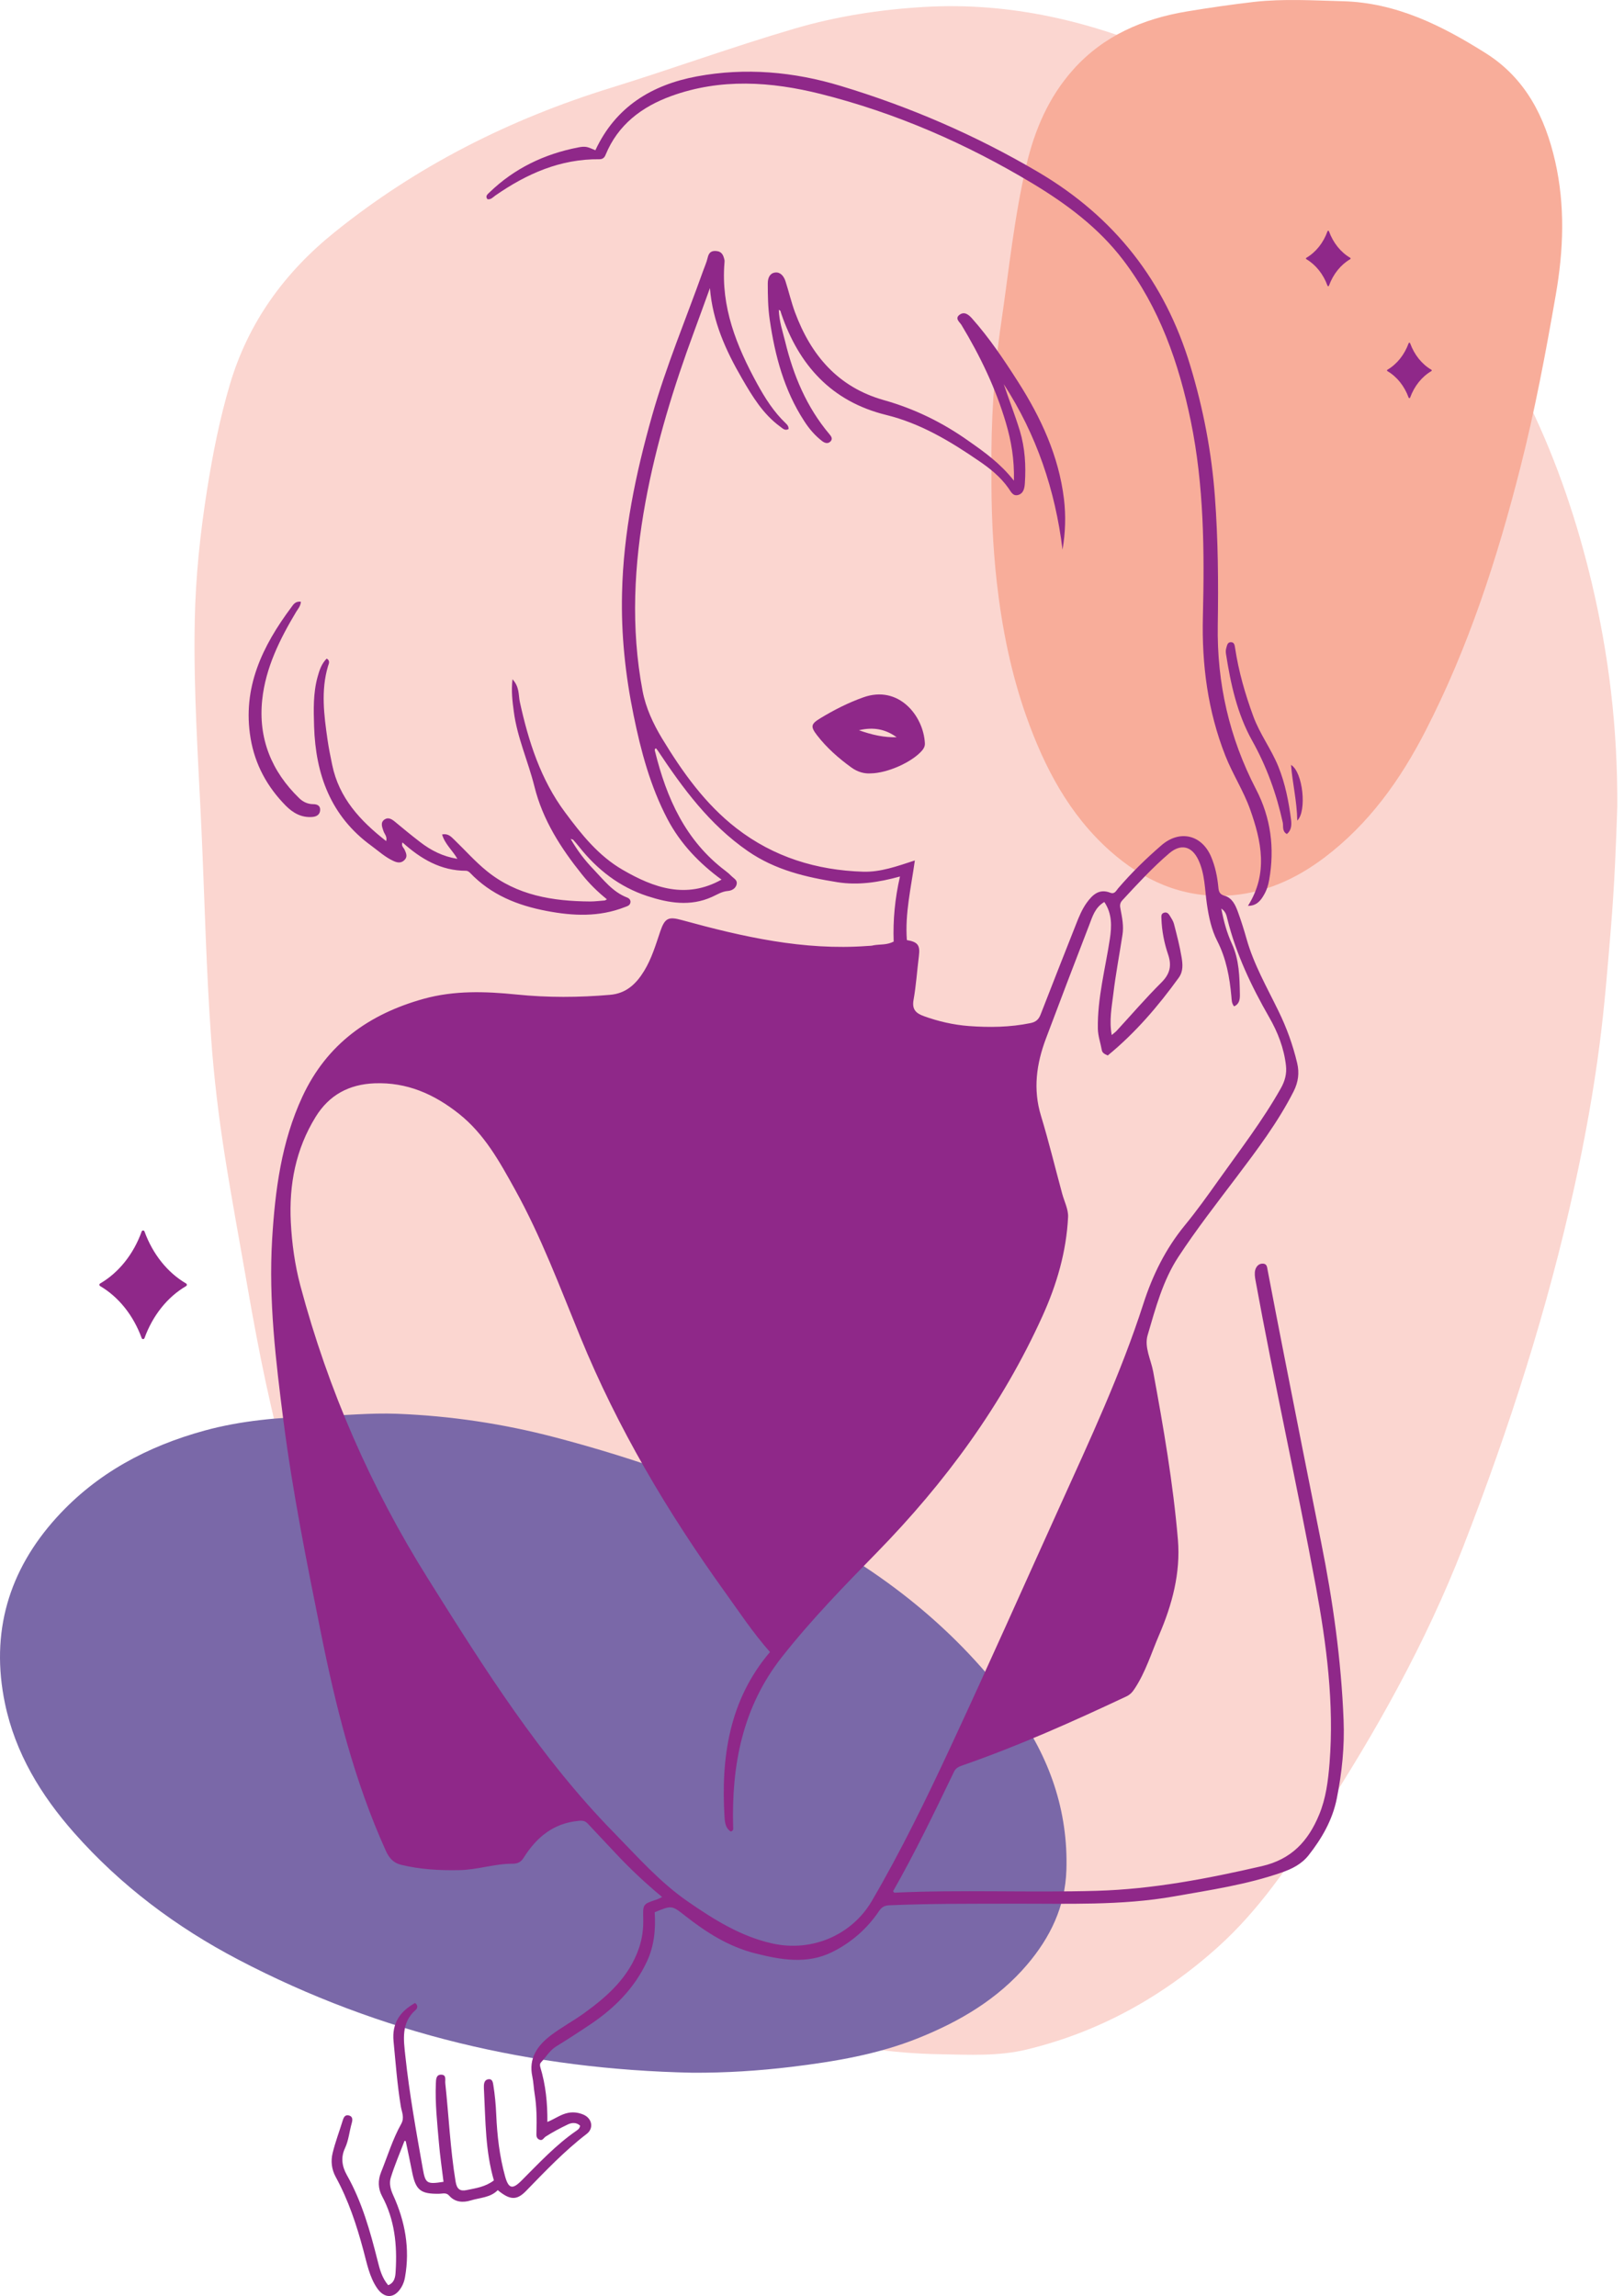 <?xml version="1.0" encoding="UTF-8"?> <svg xmlns="http://www.w3.org/2000/svg" width="191" height="270" viewBox="0 0 191 270" fill="none"> <path d="M190.213 94.813C190.074 99.125 189.876 104.189 189.451 109.243C189.075 113.753 188.719 118.273 188.136 122.764C187.414 128.342 186.415 133.87 185.208 139.37C182.023 153.928 177.474 168.052 172.074 181.928C167.692 193.173 161.847 203.638 155.28 213.726C151.729 219.175 148.109 224.595 143.223 228.977C136.725 234.812 129.268 238.956 120.752 241.013C117.409 241.824 113.957 241.627 110.525 241.567C98.963 241.369 88.302 238.135 78.293 232.429C71.162 228.364 64.268 224.002 58.541 218.048C54.091 213.419 50.53 208.098 47.088 202.708C41.322 193.668 37.02 183.965 34.023 173.67C31.897 166.351 30.423 158.893 29.117 151.386C28.217 146.204 27.248 141.021 26.427 135.819C25.715 131.279 25.161 126.71 24.835 122.131C24.251 114.04 24.073 105.93 23.707 97.83C23.331 89.552 22.738 81.283 22.906 72.985C23.005 67.802 23.549 62.669 24.36 57.556C25.023 53.372 25.844 49.228 27.05 45.163C29.206 37.914 33.44 32.078 39.285 27.36C49.007 19.508 59.995 13.989 71.874 10.319C79.074 8.094 86.155 5.503 93.375 3.386C98.38 1.912 103.513 1.121 108.725 0.815C118.804 0.231 128.358 2.496 137.497 6.502C149.424 11.734 159.453 19.547 167.969 29.408C177.82 40.821 183.784 54.094 187.226 68.623C189.194 76.991 190.252 85.457 190.213 94.813Z" fill="#FBD6D0"></path> <path d="M81.448 243.743C62.636 243.357 44.764 239.203 28.039 230.45C20.73 226.623 14.203 221.737 8.723 215.536C4.817 211.115 1.8 206.16 0.583 200.314C-1.147 191.996 0.999 184.678 6.676 178.427C11.394 173.234 17.348 170.069 24.053 168.23C28.385 167.043 32.816 166.677 37.277 166.548C40.412 166.459 43.538 166.133 46.693 166.252C52.993 166.499 59.164 167.419 65.267 169.021C74.95 171.563 84.335 174.886 93.276 179.386C103.652 184.608 112.602 191.64 119.407 201.076C123.393 206.595 125.638 212.895 125.42 219.897C125.282 224.219 123.521 227.839 120.792 231.044C117.35 235.079 112.919 237.69 108.053 239.649C103.246 241.587 98.192 242.428 93.089 243.051C89.241 243.516 85.354 243.763 81.448 243.743Z" fill="#7A68A8"></path> <path d="M116.608 55.251C116.539 49.782 116.885 43.818 117.755 37.923C118.665 31.732 119.288 25.481 120.722 19.379C121.702 15.235 123.353 11.387 126.231 8.173C129.802 4.187 134.421 2.209 139.574 1.349C142.204 0.913 144.855 0.528 147.506 0.221C150.957 -0.165 154.429 0.053 157.891 0.142C164.201 0.3 169.591 3.01 174.754 6.264C179.422 9.212 181.717 13.761 182.904 18.973C184.09 24.205 183.893 29.428 182.973 34.689C181.796 41.484 180.52 48.259 178.819 54.945C176.099 65.656 172.707 76.14 167.633 85.991C164.685 91.727 160.986 96.9 155.764 100.846C152.332 103.438 148.524 105.129 144.183 105.327C138.901 105.554 134.431 103.507 130.563 100.075C125.737 95.782 122.839 90.244 120.713 84.26C118.903 79.147 117.844 73.855 117.231 68.455C116.766 64.242 116.568 60.009 116.608 55.251Z" fill="#F8AD9A"></path> <path d="M105.105 110.727C105.016 108.205 105.244 105.703 105.847 103.072C103.305 103.774 100.892 104.12 98.499 103.744C94.8 103.151 91.209 102.33 87.965 100.095C83.426 96.959 80.31 92.697 77.343 88.236C77.284 88.157 77.215 88.078 77.155 87.999C76.947 88.078 77.007 88.236 77.036 88.345C78.391 93.864 80.627 98.868 85.325 102.409C85.582 102.597 85.829 102.815 86.047 103.042C86.314 103.309 86.749 103.497 86.64 103.982C86.521 104.516 86.017 104.743 85.602 104.773C84.889 104.832 84.336 105.208 83.732 105.475C81.19 106.622 78.649 106.197 76.136 105.376C72.853 104.298 70.232 102.261 68.105 99.57C67.888 99.293 67.65 99.026 67.413 98.759C67.383 98.72 67.314 98.72 67.116 98.651C67.898 100.016 68.778 101.163 69.777 102.201C70.974 103.448 72.042 104.882 73.753 105.544C73.99 105.633 74.188 105.831 74.148 106.118C74.089 106.504 73.753 106.563 73.456 106.682C70.459 107.849 67.413 107.72 64.308 107.127C60.856 106.474 57.75 105.228 55.278 102.636C55.169 102.518 54.971 102.399 54.822 102.399C51.855 102.399 49.502 101.014 47.336 99.066C47.157 99.491 47.484 99.689 47.593 99.936C47.771 100.342 47.959 100.738 47.583 101.123C47.207 101.519 46.762 101.469 46.307 101.262C45.318 100.817 44.527 100.085 43.666 99.452C38.909 95.99 37.119 91.094 36.941 85.427C36.881 83.469 36.822 81.501 37.356 79.582C37.574 78.801 37.821 78.039 38.424 77.446C38.869 77.703 38.662 78.069 38.583 78.316C37.722 81.204 38.108 84.102 38.523 87C38.662 87.989 38.869 88.958 39.067 89.937C39.868 93.834 42.361 96.524 45.417 98.908C45.565 98.374 45.219 98.087 45.1 97.731C44.942 97.246 44.705 96.722 45.229 96.366C45.664 96.069 46.089 96.326 46.475 96.653C47.434 97.454 48.404 98.245 49.393 99.007C50.669 99.996 52.073 100.718 53.794 100.995C53.21 99.976 52.32 99.264 51.994 98.126C52.686 97.988 53.042 98.374 53.408 98.73C54.694 99.966 55.881 101.321 57.266 102.439C60.796 105.307 65.029 105.979 69.421 106.009C69.995 106.009 70.558 105.93 71.132 105.89C71.162 105.89 71.191 105.861 71.379 105.752C70.271 104.862 69.302 103.902 68.442 102.824C65.949 99.719 63.823 96.406 62.854 92.489C62.122 89.532 60.826 86.733 60.43 83.686C60.272 82.5 60.114 81.313 60.272 79.879C61.113 80.779 60.965 81.718 61.133 82.519C62.151 87.178 63.586 91.678 66.464 95.535C68.372 98.107 70.39 100.649 73.239 102.29C76.918 104.427 80.716 105.752 84.86 103.438C82.259 101.529 80.033 99.234 78.5 96.317C76.483 92.469 75.375 88.315 74.514 84.092C73.545 79.364 73.041 74.597 73.159 69.751C73.318 62.6 74.762 55.697 76.7 48.852C78.342 43.057 80.676 37.508 82.694 31.851C82.872 31.346 83.099 30.862 83.218 30.347C83.347 29.784 83.574 29.467 84.217 29.517C84.919 29.566 85.077 30.031 85.206 30.575C85.226 30.674 85.216 30.792 85.206 30.891C84.771 36.094 86.62 40.683 89.043 45.114C89.973 46.805 90.992 48.427 92.406 49.772C92.584 49.94 92.762 50.128 92.742 50.455C92.297 50.692 92.04 50.366 91.743 50.158C89.726 48.684 88.48 46.597 87.263 44.501C85.354 41.217 83.811 37.795 83.495 33.878C82.882 35.56 82.278 37.251 81.655 38.932C79.232 45.48 77.185 52.136 75.919 59.01C74.564 66.398 74.168 73.816 75.573 81.243C75.948 83.241 76.829 85.121 77.867 86.841C80.261 90.788 82.931 94.546 86.62 97.404C90.992 100.787 96.036 102.34 101.515 102.508C103.572 102.567 105.481 101.875 107.598 101.183C107.153 104.377 106.421 107.423 106.658 110.549C107.954 110.766 108.231 111.162 108.073 112.418C107.855 114.149 107.746 115.89 107.44 117.601C107.242 118.718 107.746 119.163 108.646 119.49C110.367 120.113 112.138 120.518 113.947 120.657C116.371 120.835 118.794 120.805 121.197 120.311C121.83 120.182 122.166 119.885 122.394 119.282C123.769 115.731 125.173 112.191 126.568 108.65C126.904 107.789 127.26 106.929 127.804 106.167C128.486 105.228 129.268 104.466 130.583 104.981C131.107 105.188 131.276 104.723 131.513 104.456C133.076 102.636 134.787 100.965 136.597 99.402C138.733 97.553 141.324 98.146 142.432 100.728C142.926 101.885 143.174 103.101 143.292 104.348C143.342 104.842 143.431 105.168 144.024 105.337C144.924 105.594 145.3 106.434 145.597 107.245C145.973 108.284 146.309 109.342 146.606 110.4C147.456 113.417 149.009 116.107 150.364 118.896C151.323 120.855 152.055 122.882 152.56 125.009C152.837 126.176 152.688 127.254 152.154 128.322C150.305 131.971 147.852 135.206 145.399 138.46C143.075 141.536 140.701 144.582 138.594 147.796C136.765 150.575 135.904 153.839 134.975 157.004C134.559 158.418 135.36 159.872 135.627 161.297C136.834 167.854 137.971 174.411 138.535 181.058C138.861 184.984 137.853 188.713 136.32 192.273C135.41 194.39 134.737 196.625 133.451 198.574C133.194 198.969 132.927 199.276 132.472 199.493C126.152 202.461 119.793 205.309 113.186 207.604C112.79 207.742 112.424 207.89 112.207 208.335C109.922 213.083 107.637 217.83 105.036 222.4C105.105 222.479 105.155 222.568 105.194 222.568C113.127 222.202 121.059 222.578 128.981 222.35C135.558 222.162 141.987 220.926 148.396 219.452C151.887 218.651 153.855 216.515 155.141 213.409C155.952 211.461 156.199 209.414 156.368 207.356C156.921 200.324 156.021 193.381 154.746 186.497C152.52 174.481 149.85 162.553 147.654 150.526C147.585 150.15 147.535 149.725 147.624 149.359C147.733 148.953 148.02 148.577 148.534 148.597C149.019 148.617 149.019 149.013 149.088 149.369C149.721 152.692 150.364 156.015 151.017 159.338C152.461 166.677 153.905 174.016 155.378 181.354C156.763 188.258 157.742 195.211 158.019 202.253C158.148 205.368 157.831 208.454 157.218 211.51C156.714 214.022 155.467 216.179 153.915 218.157C153.094 219.205 151.956 219.779 150.71 220.204C146.616 221.628 142.353 222.251 138.11 223.003C131.839 224.111 125.509 223.844 119.199 223.863C114.343 223.873 109.487 223.844 104.631 224.051C104.077 224.071 103.721 224.229 103.404 224.704C101.98 226.821 100.081 228.472 97.816 229.58C94.889 231.004 91.842 230.47 88.836 229.709C85.72 228.927 83.089 227.256 80.607 225.307C79.005 224.041 79.005 224.041 76.997 224.872C77.135 226.85 76.938 228.848 76.077 230.678C74.633 233.764 72.319 236.108 69.52 237.997C68.155 238.917 66.78 239.807 65.385 240.667C64.634 241.142 64.218 241.904 63.635 242.517C63.467 242.695 63.496 242.902 63.556 243.12C64.179 245.177 64.397 247.294 64.377 249.529C65.267 249.173 65.979 248.609 66.869 248.451C67.502 248.342 68.086 248.441 68.639 248.678C69.629 249.114 69.866 250.271 69.005 250.934C66.384 252.941 64.129 255.325 61.835 257.679C60.747 258.786 59.946 258.707 58.541 257.55C57.681 258.44 56.435 258.43 55.337 258.767C54.506 259.024 53.527 258.994 52.854 258.223C52.478 257.788 52.073 257.975 51.667 257.975C49.472 258.015 48.898 257.56 48.473 255.434C48.236 254.217 47.978 253.011 47.721 251.794C47.721 251.774 47.652 251.774 47.573 251.754C47.029 253.189 46.416 254.603 45.961 256.077C45.753 256.739 45.921 257.441 46.238 258.134C47.642 261.21 48.236 264.424 47.632 267.797C47.563 268.212 47.415 268.627 47.197 268.984C46.396 270.319 45.199 270.339 44.329 269.043C43.439 267.718 43.152 266.155 42.746 264.652C41.945 261.655 40.976 258.727 39.483 255.997C38.998 255.107 38.889 254.138 39.117 253.198C39.433 251.893 39.918 250.627 40.313 249.341C40.432 248.955 40.6 248.649 41.045 248.768C41.53 248.896 41.461 249.341 41.372 249.658C41.085 250.637 41.016 251.675 40.57 252.625C40.076 253.683 40.205 254.731 40.798 255.78C42.578 258.935 43.538 262.387 44.418 265.878C44.665 266.877 44.932 267.876 45.654 268.726C46.435 268.43 46.505 267.688 46.534 267.065C46.722 264.009 46.426 261.022 44.932 258.252C44.457 257.372 44.438 256.383 44.813 255.453C45.585 253.545 46.178 251.557 47.187 249.757C47.602 249.015 47.246 248.352 47.138 247.689C46.722 245.158 46.534 242.606 46.287 240.054C46.079 237.908 47.049 236.533 48.809 235.544C49.185 235.781 49.126 236.157 48.878 236.365C47.148 237.878 47.474 239.886 47.672 241.765C48.147 246.226 48.948 250.637 49.729 255.048C50.036 256.779 50.204 256.878 52.162 256.571C51.974 255.028 51.747 253.485 51.618 251.942C51.42 249.638 51.163 247.324 51.262 244.999C51.282 244.525 51.282 243.951 51.905 243.971C52.538 243.99 52.33 244.584 52.37 244.979C52.785 248.837 52.953 252.724 53.586 256.561C53.735 257.451 54.13 257.689 54.842 257.55C55.94 257.323 57.087 257.174 58.086 256.403C57.087 252.991 57.107 249.45 56.929 245.939C56.919 245.721 56.9 245.514 56.909 245.296C56.919 244.91 57.028 244.554 57.463 244.505C57.918 244.455 57.968 244.89 58.017 245.167C58.205 246.325 58.314 247.502 58.363 248.678C58.472 251.141 58.749 253.574 59.412 255.958C59.817 257.392 60.282 257.491 61.34 256.423C63.388 254.375 65.356 252.249 67.759 250.587C67.957 250.449 68.184 250.31 68.224 249.964C67.789 249.559 67.255 249.598 66.78 249.826C65.89 250.251 65.01 250.716 64.179 251.25C63.932 251.408 63.813 251.794 63.417 251.606C63.061 251.438 63.081 251.102 63.091 250.775C63.14 249.242 63.121 247.709 62.873 246.186C62.765 245.523 62.745 244.831 62.606 244.178C62.151 242.062 63.19 240.578 64.713 239.401C65.979 238.422 67.413 237.67 68.709 236.731C71.488 234.723 73.99 232.478 75.147 229.095C75.533 227.968 75.681 226.811 75.652 225.624C75.612 223.913 75.592 223.923 77.215 223.379C77.412 223.319 77.59 223.211 77.877 223.082C75.859 221.411 73.99 219.65 72.249 217.771C71.231 216.673 70.182 215.595 69.164 214.487C68.847 214.141 68.58 214.072 68.076 214.121C65.099 214.388 63.101 216.05 61.588 218.463C61.261 218.978 60.885 219.165 60.282 219.165C58.175 219.156 56.158 219.878 54.041 219.917C51.707 219.967 49.403 219.838 47.148 219.284C46.307 219.076 45.783 218.542 45.377 217.642C41.639 209.374 39.473 200.651 37.702 191.809C36.05 183.609 34.409 175.4 33.34 167.102C32.431 160.021 31.58 152.919 32.005 145.759C32.352 139.983 33.093 134.266 35.576 128.935C38.444 122.783 43.389 119.252 49.808 117.462C53.438 116.453 57.087 116.582 60.737 116.948C64.416 117.324 68.066 117.304 71.745 116.987C73.654 116.829 74.831 115.692 75.761 114.169C76.641 112.725 77.116 111.122 77.65 109.54C78.194 107.938 78.619 107.76 80.221 108.205C87.352 110.163 94.523 111.795 102 111.241C102.247 111.221 102.504 111.231 102.742 111.162C103.493 111.024 104.275 111.152 105.105 110.727ZM90.557 194.271C88.529 191.967 86.937 189.554 85.246 187.2C78.5 177.814 72.645 167.943 68.254 157.222C65.85 151.357 63.635 145.403 60.549 139.844C58.749 136.6 56.979 133.356 53.972 130.973C51.044 128.648 47.84 127.244 44.052 127.392C41.075 127.511 38.731 128.737 37.129 131.329C34.775 135.136 33.983 139.31 34.201 143.702C34.33 146.224 34.676 148.746 35.328 151.198C38.602 163.453 43.607 174.926 50.362 185.686C56.939 196.17 63.496 206.624 72.22 215.526C74.989 218.354 77.61 221.341 80.904 223.616C83.97 225.733 87.105 227.701 90.784 228.532C95.551 229.61 100.229 227.493 102.534 223.547C105.956 217.692 108.923 211.599 111.781 205.457C116.163 196.061 120.366 186.577 124.649 177.131C128.19 169.308 131.829 161.524 134.47 153.325C135.548 149.972 137.081 146.857 139.336 144.107C140.741 142.396 142.026 140.596 143.312 138.786C145.834 135.235 148.495 131.784 150.641 127.976C151.116 127.135 151.353 126.275 151.244 125.315C151.017 123.268 150.275 121.369 149.266 119.618C147.169 115.959 145.369 112.181 144.351 108.066C144.252 107.671 144.183 107.216 143.639 106.84C143.925 108.373 144.301 109.708 144.875 110.964C145.755 112.873 145.785 114.901 145.824 116.928C145.834 117.472 145.785 118.066 145.142 118.342C144.835 117.977 144.865 117.561 144.825 117.195C144.618 114.92 144.222 112.725 143.154 110.638C142.481 109.322 142.165 107.829 141.947 106.336C141.69 104.585 141.72 102.765 140.938 101.113C140.157 99.472 138.871 99.195 137.516 100.342C135.528 102.043 133.768 103.962 131.998 105.871C131.681 106.217 131.701 106.523 131.79 106.939C131.978 107.918 132.176 108.907 132.017 109.916C131.661 112.24 131.216 114.545 130.939 116.879C130.751 118.431 130.435 120.014 130.751 121.715C131.008 121.498 131.187 121.369 131.325 121.221C133.066 119.332 134.747 117.373 136.567 115.563C137.586 114.554 137.843 113.595 137.378 112.23C136.923 110.895 136.646 109.481 136.597 108.047C136.587 107.75 136.537 107.453 136.893 107.334C137.23 107.216 137.437 107.443 137.586 107.69C137.774 107.997 137.981 108.304 138.07 108.64C138.407 109.946 138.753 111.261 138.97 112.586C139.099 113.377 139.178 114.208 138.644 114.96C136.211 118.323 133.531 121.458 130.286 124.118C129.96 123.97 129.644 123.842 129.584 123.485C129.436 122.645 129.139 121.844 129.119 120.973C129.06 117.373 130 113.912 130.534 110.4C130.751 108.937 130.811 107.453 129.881 106.068C128.773 106.721 128.486 107.789 128.111 108.759C126.39 113.199 124.698 117.66 123.017 122.121C121.899 125.088 121.474 128.085 122.433 131.22C123.353 134.246 124.095 137.322 124.926 140.378C125.173 141.288 125.658 142.218 125.618 143.108C125.42 147.173 124.293 151.04 122.621 154.729C117.874 165.233 111.149 174.362 103.127 182.571C99.25 186.537 95.393 190.493 91.961 194.855C87.323 200.74 86.027 207.574 86.225 214.843C86.234 215.041 86.294 215.288 85.948 215.377C85.344 215.011 85.255 214.329 85.216 213.736C84.781 206.664 85.75 199.929 90.557 194.271Z" fill="#8F2889"></path> <path d="M146.774 106.523C149.177 102.706 148.356 98.928 147.031 95.189C146.259 93.013 144.974 91.045 144.123 88.889C142.046 83.627 141.334 78.158 141.472 72.54C141.66 64.816 141.611 57.101 140.048 49.505C138.644 42.7 136.379 36.193 132.086 30.565C129.198 26.777 125.43 23.978 121.425 21.565C113.641 16.887 105.343 13.267 96.53 11.051C90.695 9.587 84.751 9.182 78.935 11.298C75.484 12.555 72.675 14.661 71.221 18.212C71.092 18.528 70.894 18.726 70.499 18.726C65.91 18.677 61.953 20.427 58.264 22.989C57.987 23.177 57.75 23.503 57.325 23.424C57.028 23.038 57.384 22.811 57.572 22.623C60.5 19.794 64.021 18.113 67.977 17.341C68.936 17.154 69.085 17.282 70.024 17.668C72.398 12.564 76.651 9.973 81.962 8.984C87.659 7.926 93.346 8.43 98.865 10.102C107.004 12.555 114.758 15.907 122.097 20.23C131.068 25.511 137.002 33.067 139.999 43.037C141.522 48.081 142.501 53.175 142.887 58.426C143.263 63.461 143.302 68.495 143.223 73.529C143.114 80.334 144.578 86.752 147.713 92.796C149.474 96.178 149.929 99.749 149.266 103.487C149.157 104.12 148.96 104.733 148.623 105.287C148.238 105.96 147.733 106.533 146.774 106.523Z" fill="#8F2889"></path> <path d="M119.249 56.527C119.308 53.995 118.932 51.859 118.309 49.742C117.103 45.648 115.273 41.85 113.077 38.21C112.879 37.884 112.276 37.468 112.83 37.033C113.404 36.588 113.908 36.984 114.304 37.429C116.351 39.724 118.062 42.285 119.714 44.867C122.424 49.109 124.52 53.61 125.134 58.684C125.371 60.671 125.302 62.659 124.965 64.638C124.105 57.625 121.899 51.107 118.052 45.173C118.665 47.013 119.387 48.823 119.951 50.682C120.554 52.7 120.673 54.747 120.535 56.824C120.495 57.408 120.386 58.031 119.733 58.209C119.12 58.377 118.883 57.793 118.606 57.408C117.666 56.072 116.43 55.083 115.085 54.173C111.712 51.859 108.241 49.782 104.215 48.793C97.787 47.211 93.959 42.948 91.882 36.875C91.842 36.776 91.832 36.667 91.793 36.569C91.783 36.539 91.734 36.529 91.595 36.43C91.635 37.775 92.05 38.972 92.347 40.178C93.316 44.164 94.869 47.883 97.549 51.058C97.767 51.315 97.965 51.592 97.688 51.899C97.381 52.225 97.015 52.106 96.718 51.889C95.858 51.236 95.166 50.425 94.582 49.515C92.218 45.885 91.14 41.82 90.527 37.587C90.319 36.163 90.299 34.749 90.299 33.324C90.299 32.652 90.557 32.118 91.17 32.048C91.783 31.969 92.189 32.484 92.376 33.057C92.772 34.274 93.059 35.54 93.504 36.737C95.383 41.781 98.558 45.529 103.948 47.052C107.539 48.061 110.822 49.663 113.908 51.849C115.787 53.165 117.637 54.48 119.249 56.527Z" fill="#8F2889"></path> <path d="M102.405 90.946C101.654 91.005 100.833 90.768 100.131 90.254C98.627 89.166 97.233 87.939 96.095 86.466C95.294 85.427 95.373 85.14 96.471 84.468C98.083 83.489 99.755 82.638 101.535 82.005C105.689 80.522 108.607 84.161 108.775 87.395C108.795 87.742 108.656 88.018 108.438 88.266C107.281 89.611 104.403 90.916 102.405 90.946ZM101.021 85.872C102.603 86.436 103.998 86.733 105.452 86.693C104.166 85.763 102.761 85.457 101.021 85.872Z" fill="#8F2889"></path> <path d="M35.388 70.76C35.348 71.284 35.051 71.6 34.834 71.947C32.905 75.171 31.234 78.524 30.838 82.302C30.363 86.832 31.926 90.709 35.2 93.874C35.635 94.299 36.199 94.566 36.842 94.566C37.287 94.566 37.663 94.734 37.653 95.219C37.653 95.763 37.267 96.03 36.743 96.069C35.467 96.178 34.458 95.604 33.608 94.744C31.422 92.528 29.988 89.898 29.473 86.822C28.474 80.887 30.858 75.972 34.27 71.403C34.488 71.106 34.735 70.671 35.388 70.76Z" fill="#8F2889"></path> <path d="M151.353 98.077C150.76 97.76 150.957 97.157 150.868 96.732C150.127 93.34 148.969 90.145 147.268 87.099C145.498 83.934 144.736 80.413 144.183 76.852C144.153 76.644 144.163 76.417 144.222 76.219C144.311 75.922 144.351 75.517 144.756 75.517C145.181 75.507 145.211 75.893 145.261 76.209C145.676 78.959 146.438 81.609 147.397 84.221C148.158 86.307 149.513 88.088 150.344 90.135C151.165 92.162 151.571 94.279 151.848 96.435C151.907 97.019 151.897 97.622 151.353 98.077Z" fill="#8F2889"></path> <path d="M151.838 89.947C153.252 90.788 153.717 95.416 152.57 96.495C152.54 94.22 152.006 92.103 151.838 89.947Z" fill="#8F2889"></path> <path d="M16.665 157.36C15.696 154.69 13.955 152.514 11.779 151.238C11.661 151.169 11.661 151.001 11.779 150.931C13.955 149.665 15.706 147.49 16.665 144.809C16.725 144.661 16.932 144.661 16.992 144.809C17.961 147.48 19.702 149.656 21.887 150.931C22.006 151.001 22.006 151.169 21.887 151.238C19.712 152.504 17.961 154.68 16.992 157.36C16.932 157.509 16.725 157.509 16.665 157.36Z" fill="#8F2889"></path> <path d="M156.13 33.601C155.636 32.236 154.745 31.129 153.638 30.476C153.578 30.436 153.578 30.357 153.638 30.318C154.755 29.665 155.646 28.557 156.13 27.192C156.16 27.113 156.269 27.113 156.298 27.192C156.793 28.557 157.683 29.665 158.801 30.318C158.86 30.357 158.86 30.436 158.801 30.476C157.683 31.129 156.793 32.236 156.298 33.601C156.269 33.681 156.16 33.681 156.13 33.601Z" fill="#8F2889"></path> <path d="M165.674 46.766C165.18 45.401 164.29 44.293 163.172 43.64C163.113 43.6 163.113 43.521 163.172 43.482C164.29 42.829 165.18 41.721 165.674 40.356C165.704 40.277 165.813 40.277 165.842 40.356C166.337 41.721 167.227 42.829 168.345 43.482C168.404 43.521 168.404 43.6 168.345 43.64C167.227 44.293 166.337 45.401 165.842 46.766C165.813 46.835 165.704 46.835 165.674 46.766Z" fill="#8F2889"></path> </svg> 